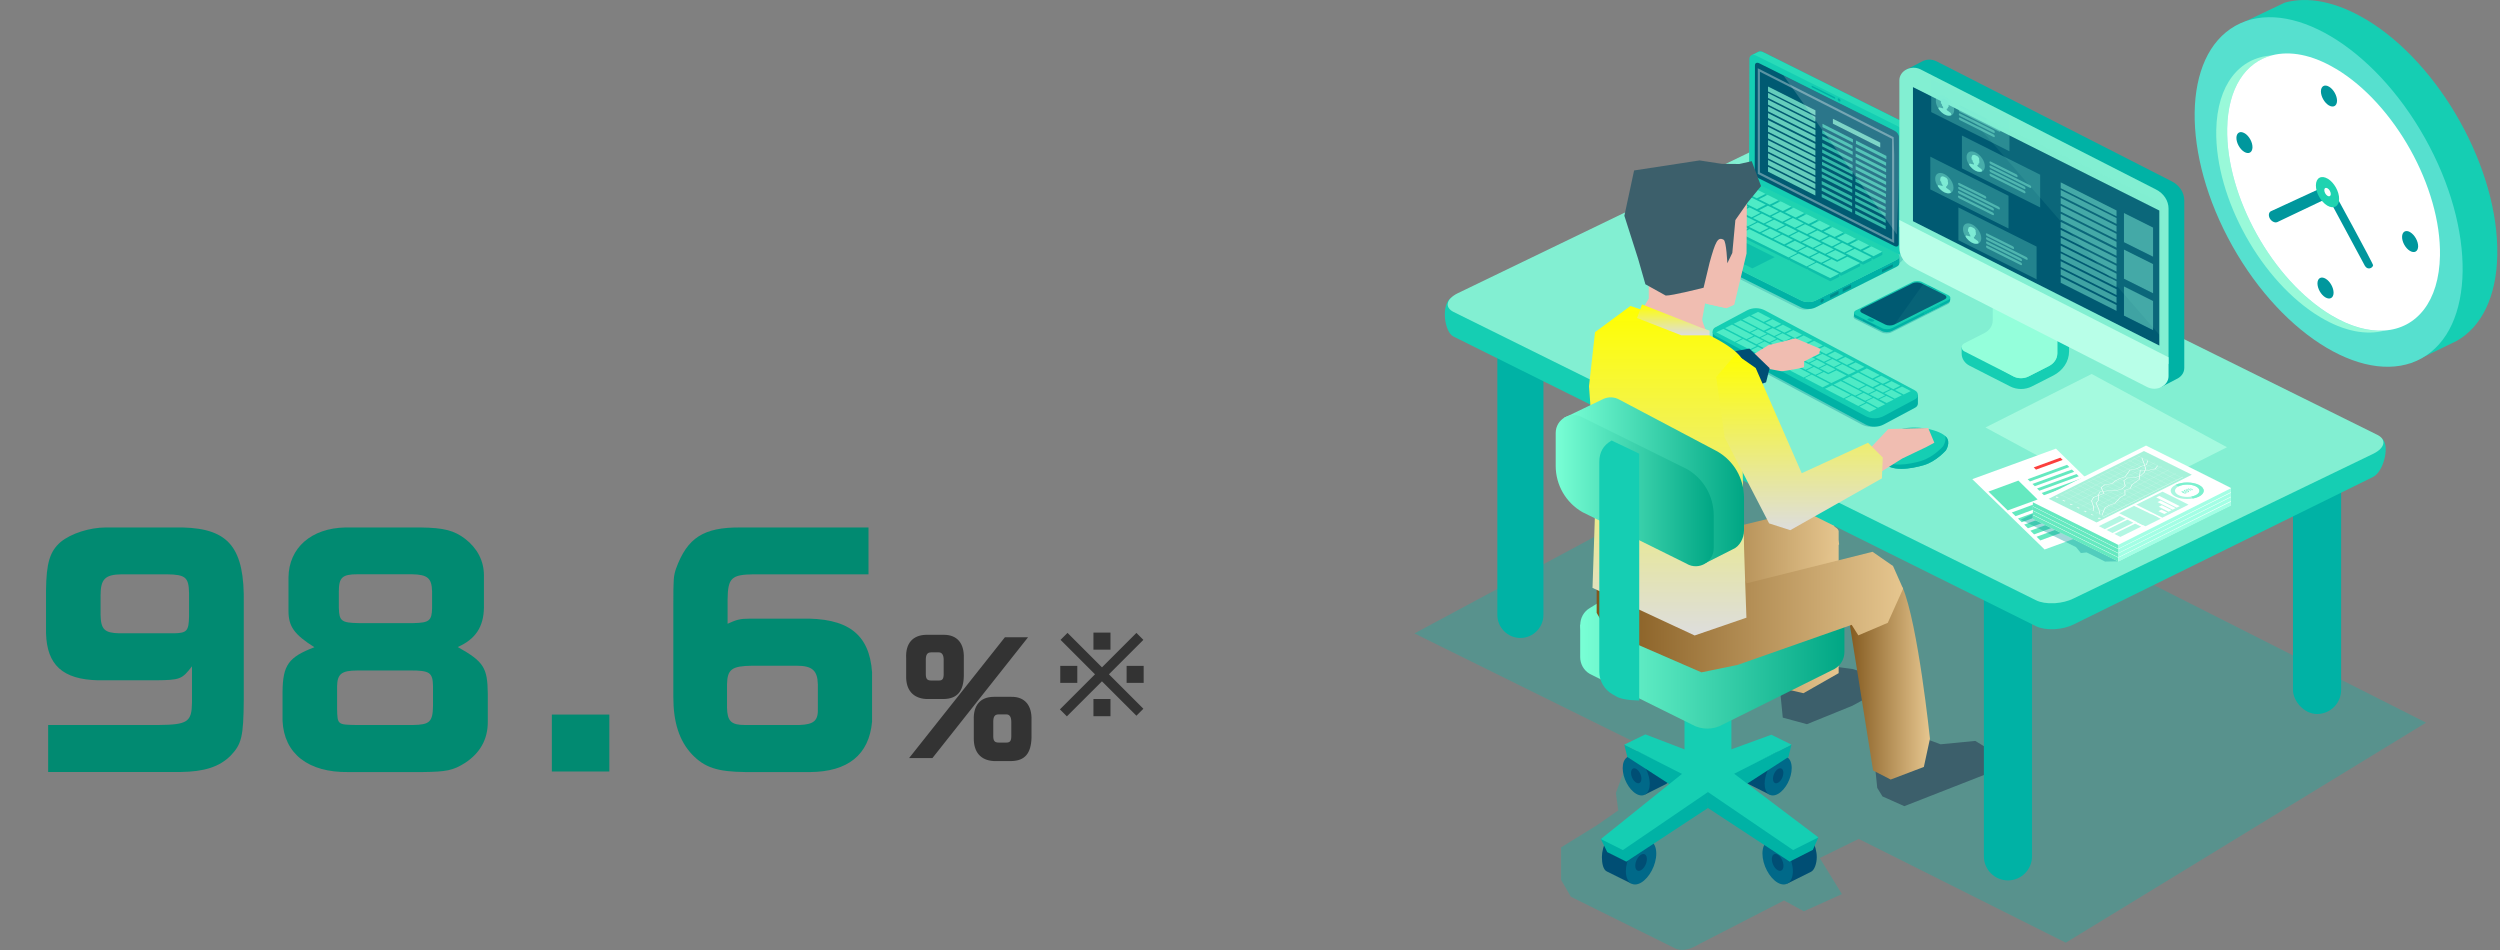 <?xml version="1.0" encoding="UTF-8"?><svg id="b" xmlns="http://www.w3.org/2000/svg" width="434" height="165" xmlns:xlink="http://www.w3.org/1999/xlink" viewBox="0 0 434 165"><rect x="0" y="0" width="434" height="165" fill="#808080" stroke="none"/><defs><style>.n{opacity:.21;}.n,.o,.p,.q,.r,.s,.t,.u,.v,.w,.x,.y,.z,.aa,.ab,.ac,.ad,.ae,.af,.ag,.ah,.ai,.aj,.ak,.al,.am,.an,.ao,.ap,.aq,.ar,.as,.at,.au,.av,.aw,.ax,.ay,.az,.ba,.bb,.bc,.bd,.be,.bf,.bg,.bh,.bi,.bj,.bk,.bl,.bm,.bn{stroke-width:0px;}.n,.ac{fill:#003e56;}.o{opacity:.35;}.o,.w,.av{fill:#fff;}.p{opacity:.37;}.p,.be{fill:#009298;}.q{opacity:.06;}.q,.aa,.am{fill:#82efd2;}.r{fill:url(#h);}.r,.s,.t,.u,.z{fill-rule:evenodd;}.s{fill:url(#g);}.t{fill:url(#f);}.u{fill:url(#c);}.v{opacity:.41;}.v,.ah{fill:#28dbb9;}.w{opacity:.17;}.x{opacity:.4;}.x,.y,.z,.ab,.au{fill:#7debd4;}.y,.bo{opacity:.5;}.bp{opacity:.27;}.bq{opacity:.64;}.br{opacity:.65;}.bs,.bn{opacity:.69;}.bt{opacity:.58;}.bu{opacity:.49;}.bv{opacity:.77;}.aa{opacity:.09;}.ab{opacity:.28;}.ac{opacity:.51;}.ad{fill:#01bdac;opacity:.31;}.ae{opacity:.57;}.ae,.az{fill:#00b2a5;}.af{fill:#fb3f3d;}.ag{fill:#4eebc6;}.ai{fill:#99f9d9;}.aj{fill:#94ffdb;}.ak{fill:#3c5f6b;}.al{fill:#56e0cf;}.an{fill:#1fd3b0;}.ao{fill:#15ceb3;}.ap{fill:#a3ffe5;}.aq{fill:#333;}.ar{fill:#b8ffe8;}.as{fill:#7cf1cf;}.at{fill:#009d9c;}.aw{fill:#f0bdb1;}.ax{fill:#018a71;}.ay{fill:#00c1a9;}.ba{fill:#004e74;}.bb{fill:#005a72;}.bc{fill:#006989;}.bd{fill:#65e9c0;}.bf{fill:#00979d;}.bg{fill:url(#e);}.bh{fill:url(#d);}.bi{fill:url(#j);}.bj{fill:url(#i);}.bk{fill:url(#m);}.bl{fill:url(#k);}.bm{fill:url(#l);}.bn{fill:#b5ffe5;}</style><linearGradient id="c" x1="282.05" y1="105.26" x2="319.18" y2="105.26" gradientUnits="userSpaceOnUse"><stop offset="0" stop-color="#80561b"/><stop offset="1" stop-color="#e6c68f"/></linearGradient><linearGradient id="d" x1="274.33" y1="112.43" x2="320.19" y2="112.43" gradientUnits="userSpaceOnUse"><stop offset="0" stop-color="#79ffd5"/><stop offset="1" stop-color="#00a684"/></linearGradient><linearGradient id="e" x1="274.33" y1="106.8" x2="320.19" y2="106.8" xlink:href="#d"/><linearGradient id="f" x1="282.05" y1="98.23" x2="319.29" y2="98.23" xlink:href="#c"/><linearGradient id="g" x1="320.46" y1="117.2" x2="335.04" y2="117.2" xlink:href="#c"/><linearGradient id="h" x1="277.18" y1="101.64" x2="330.38" y2="101.64" xlink:href="#c"/><linearGradient id="i" x1="289.52" y1="53.12" x2="289.52" y2="110.32" gradientUnits="userSpaceOnUse"><stop offset="0" stop-color="#ff0"/><stop offset="1" stop-color="#ddd"/></linearGradient><linearGradient id="j" x1="290.49" y1="52.85" x2="290.49" y2="58.21" xlink:href="#i"/><linearGradient id="k" x1="312.39" y1="61.49" x2="312.39" y2="92.04" xlink:href="#i"/><linearGradient id="l" x1="271.45" y1="83.35" x2="302.77" y2="83.35" xlink:href="#d"/><linearGradient id="m" x1="270.07" y1="85.16" x2="297.49" y2="85.16" xlink:href="#d"/></defs><path class="ax" d="M8.36,125.86h19.13c5.07-.05,5.79-.52,5.84-3.88v-6.31c-1.76,2.28-2.07,2.38-6.31,2.43h-9.98c-6.15-.15-8.89-2.64-9.05-8.17v-7.45c.05-4.76.67-6.77,2.53-8.38,1.81-1.5,5.07-2.53,7.86-2.53h13.34c8.07.21,10.76,3.57,10.6,13.24v16.6c-.05,6.46-.36,7.76-2.28,9.77-1.96,1.96-4.6,2.79-8.69,2.84H8.36v-8.17ZM17.46,106.73c.05,2.53.67,3.15,3.26,3.21h9.51c2.22-.05,2.53-.41,2.59-2.9v-4.08c-.05-2.74-.62-3.21-3.83-3.26h-7.91c-2.84.05-3.62.83-3.62,3.67v3.36Z"/><path class="ax" d="M84.01,105.49c-.05,3.31-1.45,5.48-4.55,6.83,4.5,2.53,5.17,3.57,5.22,8.07v4.96c0,3-1.34,5.38-3.93,7.08-2.12,1.34-3.26,1.55-7.45,1.6h-12.82c-6.98.1-11.17-3.21-11.43-8.89v-5.07c.05-4.6,1.03-6,5.53-7.71-3.52-2.22-4.5-3.62-4.5-6.31v-5.79c.05-5.17,3.98-8.58,9.88-8.69h13.03c4.09.05,5.84.52,7.76,1.97,2.12,1.65,3.26,3.83,3.26,6.36v5.58ZM61.98,116.4c-2.69,0-3.41.62-3.46,2.69v3.98c.05,2.74.1,2.74,3.36,2.79h9.83c2.84-.05,3.41-.52,3.46-3.26v-3.52c-.05-2.33-.57-2.69-3.98-2.69h-9.21ZM58.83,105.59c.05,2.22.47,2.53,3.41,2.58h9.51c2.74-.05,3.21-.41,3.26-2.58v-2.9c-.05-2.33-.78-2.95-3.52-3h-9.41c-2.69,0-3.26.57-3.26,3.05v2.84Z"/><path class="ax" d="M95.8,124.05h9.98v9.88h-9.98v-9.88Z"/><path class="ax" d="M150.77,99.7h-19.91c-3.88.05-4.5.62-4.55,4.34v4.24c1.6-.72,2.17-.88,3.88-.88h8.79c8.17-.21,11.95,2.64,12.41,9.31v8.58c-.52,5.74-4.19,8.69-10.76,8.74h-11.17c-4.96-.05-7.14-.78-9.36-3.1-2.17-2.33-3.21-5.53-3.21-9.93v-15.88c0-4.81.05-5.12.47-6.41,1.96-5.38,4.81-7.19,11.17-7.14h22.24v8.12ZM138.77,125.86c2.59-.1,3.31-.78,3.21-3v-4.03c-.05-2.43-.98-3.26-3.67-3.26h-7.76c-3.52.05-4.29.62-4.34,3.26v4.03c.05,2.33.72,3,3.1,3h9.46Z"/><path class="aq" d="M163.84,110.2c2.32,0,3.56,1.46,3.48,4.05v3.08c-.05,2.7-1.16,3.97-3.48,4.02h-3.05c-2.29-.13-3.54-1.57-3.48-4.02v-3.08c-.13-2.54,1.13-4,3.48-4.05h3.05ZM174.45,110.63h4.02l-16.6,20.97h-4.05l16.63-20.97ZM161.66,113.25c-.67,0-.94.38-.94,1.27v2.51c0,.81.24,1.11.94,1.11h1.32c.62,0,.84-.27.84-1.11v-2.51c0-.81-.3-1.27-.84-1.27h-1.32ZM175.59,120.97c2.29-.03,3.56,1.46,3.48,4.02v3.08c-.08,2.73-1.16,4-3.48,4.05h-3.08c-2.29-.13-3.51-1.57-3.46-4.05v-3.08c-.11-2.54,1.13-4,3.46-4.02h3.08ZM173.37,124.02c-.67,0-.94.35-.94,1.3v2.48c0,.81.24,1.11.94,1.11h1.35c.62,0,.84-.3.84-1.11v-2.48c0-.86-.3-1.3-.84-1.3h-1.35Z"/><path class="aq" d="M185.32,109.87l5.98,5.98,5.98-5.98,1.21,1.21-5.98,5.98,5.98,5.98-1.21,1.21-5.98-5.97-6.09,6.08-1.21-1.21,6.09-6.09-5.98-5.98,1.21-1.21ZM184.06,115.59h2.96v2.96h-2.96v-2.96ZM192.78,109.82v2.96h-2.96v-2.96h2.96ZM189.82,121.35h2.96v2.98h-2.96v-2.98ZM195.58,115.59h2.96v2.96h-2.96v-2.96Z"/><path class="ad" d="M315.86,72.24l-70.31,37.72,40.16,19.84-3.88,4.31-1.31,3.55.41,3.02-3.62,2.53-6.31,3.9v5.62l1.7,2.94,17.66,8.75c1.68.97,3.13.35,4.8-.62l14.55-7.48,3.43,1.88,6.62-2.98-3.85-6.27,6.76-3.32,35.95,18.02,62.54-38.2-105.3-53.21Z"/><path class="az" d="M263.94,110.75h0c2.2,0,4-1.8,4-4v-52.65c0-2.2-1.8-4-4-4h0c-2.2,0-4,1.8-4,4v52.65c0,2.2,1.8,4,4,4Z"/><path class="ak" d="M321.54,116.13l-4.85-.64-6.82.99-.81,3.77.43,4.33,4.19,1.14,7.79-3.16s5.01-2.52,5.36-3.68c.36-1.17-5.29-2.76-5.29-2.76Z"/><path class="u" d="M283.37,95.7l6.17-2.9,15.29-1.79c3.28-1.57,13.98-.79,14.36,1.18v24.67l-6.11,3.48-3.95-.91-4.04-18.77s-14.47,5.33-18.68,4.92c-7.51-.72-3.04-9.88-3.04-9.88Z"/><path class="ba" d="M311.11,143.56h0c.45-.21,1.02-.18,1.64.18,1.46.84,2.64,3.1,2.64,5.05,0,1.11-.39,2.25-.99,2.55l-4.12,2.05-3.45-7.32,4.27-2.51Z"/><path class="bc" d="M305.96,148.18c0,1.94,1.18,4.2,2.64,5.05,1.46.84,2.64-.05,2.64-2s-1.18-4.2-2.64-5.05c-1.46-.84-2.64.05-2.64,2Z"/><path class="ba" d="M307.59,149.13c0,.74.45,1.61,1.01,1.93.56.32,1.01-.02,1.01-.76s-.45-1.61-1.01-1.93c-.56-.32-1.01.02-1.01.76Z"/><path class="ba" d="M282.37,143.56h0c-.45-.21-1.02-.18-1.64.18-1.46.84-2.64,3.1-2.64,5.05,0,1.11.23,2.18.83,2.48l4.27,2.12,3.45-7.32-4.27-2.51Z"/><path class="bc" d="M287.53,148.18c0,1.94-1.18,4.2-2.64,5.05-1.46.84-2.64-.05-2.64-2s1.18-4.2,2.64-5.05c1.46-.84,2.64.05,2.64,2Z"/><path class="ba" d="M285.9,149.13c0,.74-.45,1.61-1.01,1.93-.56.32-1.01-.02-1.01-.76s.45-1.61,1.01-1.93c.56-.32,1.01.02,1.01.76Z"/><path class="ba" d="M306.46,129.22h0c-.4-.18-.9-.16-1.46.16-1.3.75-2.35,2.75-2.35,4.48,0,.98.31,1.96.84,2.23l3.69,1.85,3.07-6.5-3.79-2.23Z"/><path class="bc" d="M311.04,133.33c0,1.73-1.05,3.73-2.35,4.48-1.3.75-2.35-.05-2.35-1.77s1.05-3.73,2.35-4.48c1.29-.75,2.35.05,2.35,1.77Z"/><path class="ba" d="M309.59,134.16c0,.66-.4,1.43-.9,1.71-.5.29-.9-.02-.9-.68s.4-1.43.9-1.71c.49-.29.9.02.9.68Z"/><path class="ba" d="M286.28,129.22h0c.4-.18.9-.16,1.46.16,1.3.75,2.35,2.75,2.35,4.48,0,.98-.31,1.98-.85,2.24l-3.68,1.84-3.07-6.5,3.79-2.23Z"/><path class="bc" d="M281.7,133.33c0,1.73,1.05,3.73,2.35,4.48,1.3.75,2.35-.05,2.35-1.77s-1.05-3.73-2.35-4.48c-1.3-.75-2.35.05-2.35,1.77Z"/><path class="ba" d="M283.15,134.16c0,.66.4,1.43.9,1.71.49.29.9-.02.9-.68s-.4-1.43-.9-1.71c-.49-.29-.9.02-.9.68Z"/><polygon class="az" points="311 129.27 310.48 131.41 301.82 137 300.57 134.35 311 129.27"/><polygon class="ao" points="296.47 133.6 298.77 130.74 307.5 127.55 311 129.27 300.54 134.58 296.47 133.6"/><polygon class="az" points="281.98 129.27 282.5 131.41 291.16 137 292.41 134.35 281.98 129.27"/><polygon class="ao" points="296.5 133.6 294.11 130.74 285.64 127.49 281.98 129.27 292.44 134.58 296.5 133.6"/><polygon class="az" points="315.67 145.37 314.71 147.54 310.68 149.58 296.5 140.27 296.5 135.82 315.67 145.37"/><polygon class="ao" points="300.09 133.6 315.67 145.37 311.28 147.57 296.5 137.5 296.5 133.6 300.09 133.6"/><polygon class="az" points="277.91 145.66 279.02 147.93 282.33 149.58 296.5 140.27 296.5 135.82 277.91 145.66"/><polygon class="ao" points="292.92 133.6 277.91 145.66 281.73 147.57 296.5 137.5 296.5 133.6 292.92 133.6"/><path class="ao" d="M296.5,137.29h0c2.25,0,4.07-1.71,4.07-3.83v-17.94h-8.14v17.94c0,2.12,1.82,3.83,4.07,3.83Z"/><path class="bh" d="M281.64,107.21l14.05-8.11c1.68-.97,3.75-.97,5.43,0l12.62,7.29,6.45,1.17v5.62c0,1.14-.57,2.29-1.7,2.94l-19.38,9.64c-1.68.97-3.75.97-5.43,0l-17.66-8.75c-1.13-.65-1.7-1.8-1.7-2.94v-5.62l7.31-1.23Z"/><path class="bg" d="M318.49,104.63l-17.37-11.16c-1.68-.97-3.75-.97-5.43,0l-19.66,12.06c-2.26,1.31-2.26,4.58,0,5.88l17.66,8.72c1.68.97,3.75.97,5.43,0l19.38-9.62c2.26-1.31,2.26-4.58,0-5.88Z"/><path class="t" d="M283.65,97.39l7.47-3.47,16.59-4.04,9.61-2.63,1.96,7.21-9.34,8.84s-17.53,6.37-22.62,5.88c-9.1-.86-3.68-11.8-3.68-11.8Z"/><polygon class="ak" points="345.77 130.38 342.91 128.62 336.88 129.21 333.88 128.09 326.69 128.99 325.53 133.28 325.89 136.78 326.8 138.26 330.59 139.95 345.74 134.02 345.77 130.38"/><path class="s" d="M324.4,99.06l5.88,2.9c2.69,6.32,4.76,26.28,4.76,26.28l-1.06,4.9-5.76,2.19-3.05-1.57-4.71-29.5,3.94-5.2Z"/><polygon class="r" points="279.04 109.62 277.18 106.39 277.18 101.64 284.61 86.57 298.68 93.83 303.24 101.25 325.07 95.79 328.63 98.26 330.38 102.2 327.72 108.12 322.61 110.3 321.45 108.47 301.64 115.43 295.37 116.72 279.04 109.62"/><path class="az" d="M348.58,152.84h0c2.3,0,4.18-1.88,4.18-4.18v-60.91c0-2.3-1.88-4.18-4.18-4.18h0c-2.3,0-4.18,1.88-4.18,4.18v60.91c0,2.3,1.88,4.18,4.18,4.18Z"/><rect class="az" x="398.05" y="77.72" width="8.36" height="46.23" rx="4.18" ry="4.18" transform="translate(804.47 201.67) rotate(-180)"/><path class="ao" d="M311.47,29.22c-.76-.38-3.16-.5-3.25-.49-1.13.07-2.3.35-3.25.82l-52.9,22.05c-1.98.99-1.38,6,.23,6.81l101.17,50.31c.79.39,1.88.55,3.03.51.06,0,.12,0,.17,0,.05,0,.1-.01.14-.01,1.1-.08,2.23-.35,3.16-.81l51.99-25.61c1.98-.99,3.02-5.93,1.41-6.74l-101.9-46.82Z"/><path class="am" d="M311.63,25.44c-.76-.38-5.55-.14-6.51.33l-52.09,25.15c-1.98.99-2.29,2.44-.68,3.24l101.11,50.05c.79.39,1.88.56,3.03.51.06,0,.12,0,.17,0,.05,0,.1-.01.14-.01,1.1-.08,2.23-.35,3.16-.81l52.09-25.15c1.98-.99,2.29-2.44.68-3.25l-101.11-50.05Z"/><polygon class="bn" points="344.68 74.21 368.18 86.92 386.6 77.64 363.11 64.92 344.68 74.21"/><path class="ao" d="M337.8,78.19s-1.67,1.92-3.81,2.55c-2.14.63-5.85,1.31-7.15-.66-1.3-1.98-.32-3.79,2.12-5.16,2.44-1.37,7.43-.55,8.84.87.96.96,0,2.41,0,2.41Z"/><path class="az" d="M333.52,80.01c2.14-.63,3.81-2.55,3.81-2.55,0,0,.59-.9.36-1.75.03.03.07.06.1.08.96.96,0,2.41,0,2.41,0,0-1.67,1.92-3.81,2.55-2.14.63-5.85,1.31-7.15-.66-.12-.19-.21-.37-.29-.55,1.42,1.72,4.92,1.08,6.98.48Z"/><path class="p" d="M302.55,55.36c.99-.53,2.21-.53,3.19,0l22.25,11.88,4.27,1.32v1.49h0c-.01.28-.16.55-.46.71l-5.46,2.92c-.99.53-2.2.53-3.19,0l-26.05-13.91c-.31-.17-.46-.46-.46-.74l5.93-3.66Z"/><path class="az" d="M298.46,57.91l4.78-2.55c.99-.53,2.21-.53,3.19,0l22.25,11.88,4.27,1.32v1.49h0c-.01.28-.16.55-.46.71l-5.46,2.92c-.99.53-2.2.53-3.19,0l-26.05-13.91c-.31-.17-.46-.46-.46-.74v-1.46l1.15.35Z"/><path class="ao" d="M332.48,67.8l-26.05-13.9c-.99-.53-2.2-.53-3.19,0l-5.46,2.92c-.62.33-.62,1.16,0,1.49l26.05,13.91c.99.53,2.2.53,3.19,0l5.46-2.92c.62-.33.62-1.16,0-1.49Z"/><polygon class="ag" points="316.14 61.32 314.91 61.92 313.4 61.13 314.63 60.53 316.14 61.32"/><polygon class="ag" points="317.63 66.64 316.4 67.24 313.28 65.62 314.5 65.02 317.63 66.64"/><polygon class="ag" points="321.86 62.76 320.63 63.36 319.11 62.57 320.34 61.97 321.86 62.76"/><polygon class="ag" points="318.64 64.12 317.41 64.72 315.89 63.94 317.12 63.34 318.64 64.12"/><polygon class="ag" points="316.93 63.24 315.7 63.84 314.18 63.05 315.41 62.45 316.93 63.24"/><polygon class="ag" points="319.6 63.1 318.37 63.7 316.85 62.92 318.08 62.32 319.6 63.1"/><polygon class="ag" points="323.66 63.69 322.43 64.29 320.91 63.51 322.14 62.91 323.66 63.69"/><polygon class="ag" points="315.22 62.35 313.99 62.96 312.47 62.17 313.7 61.57 315.22 62.35"/><polygon class="ag" points="314.68 63.59 313.45 64.19 311.94 63.4 313.16 62.8 314.68 63.59"/><polygon class="ag" points="316.39 64.47 315.16 65.07 313.64 64.29 314.87 63.69 316.39 64.47"/><polygon class="ag" points="312.99 62.72 311.76 63.32 310.25 62.53 311.48 61.93 312.99 62.72"/><polygon class="ag" points="322.16 64.43 320.93 65.03 318.58 63.81 319.81 63.21 322.16 64.43"/><polygon class="ag" points="320.57 65.2 319.15 65.9 318.33 66.3 317.92 66.5 315.36 65.18 316.59 64.57 317.37 64.98 318.8 64.29 320.57 65.2"/><polygon class="ag" points="314.35 64.94 313.12 65.54 310.75 64.32 311.98 63.71 314.35 64.94"/><polygon class="ag" points="307.41 55.29 306.18 55.89 303.97 54.74 305.2 54.14 307.41 55.29"/><polygon class="ag" points="309.24 57.74 308 58.34 306.49 57.56 307.72 56.96 309.24 57.74"/><polygon class="ag" points="316.44 59.96 315.21 60.56 313.69 59.77 314.92 59.17 316.44 59.96"/><polygon class="ag" points="314.42 60.42 313.19 61.02 311.67 60.24 312.9 59.64 314.42 60.42"/><polygon class="ag" points="311.83 63.63 310.6 64.24 303.93 60.79 305.16 60.19 311.83 63.63"/><polygon class="ag" points="309.21 56.22 307.98 56.82 306.46 56.03 307.69 55.43 309.21 56.22"/><polygon class="ag" points="304.42 58.28 303.19 58.88 299.46 56.95 300.68 56.35 304.42 58.28"/><polygon class="ag" points="314.63 59.02 313.4 59.62 311.88 58.84 313.11 58.24 314.63 59.02"/><polygon class="ag" points="308.39 58.82 307.16 59.42 305.64 58.64 306.88 58.04 308.39 58.82"/><polygon class="ag" points="302.39 58.75 301.16 59.35 297.94 57.69 299.17 57.09 302.39 58.75"/><polygon class="ag" points="312.72 59.52 311.49 60.12 309.97 59.33 311.2 58.73 312.72 59.52"/><polygon class="ag" points="306.15 59.17 304.92 59.77 303.4 58.99 304.63 58.39 306.15 59.17"/><polygon class="ag" points="310.1 59.7 308.87 60.3 307.35 59.52 308.58 58.92 310.1 59.7"/><polygon class="ag" points="307.84 60.05 306.6 60.65 305.09 59.86 306.32 59.26 307.84 60.05"/><polygon class="ag" points="318.24 60.89 317.01 61.49 315.5 60.71 316.73 60.11 318.24 60.89"/><polygon class="ag" points="304.95 60.07 303.72 60.67 301.35 59.45 302.58 58.85 304.95 60.07"/><polygon class="ag" points="311.81 60.59 310.58 61.19 309.06 60.4 310.29 59.8 311.81 60.59"/><polygon class="ag" points="309.54 60.93 308.31 61.53 306.79 60.75 308.02 60.15 309.54 60.93"/><polygon class="ag" points="320.05 61.83 318.82 62.43 317.3 61.64 318.53 61.04 320.05 61.83"/><polygon class="ag" points="313.51 61.47 312.28 62.07 310.77 61.29 312 60.69 313.51 61.47"/><polygon class="ag" points="317.87 62.21 316.64 62.81 315.12 62.03 316.35 61.43 317.87 62.21"/><polygon class="ag" points="311.23 61.8 310 62.4 308.48 61.62 309.71 61.02 311.23 61.8"/><polygon class="ag" points="311.02 57.15 309.79 57.75 308.27 56.97 309.5 56.37 311.02 57.15"/><polygon class="ag" points="307.43 56.81 306.2 57.41 302.47 55.48 303.7 54.88 307.43 56.81"/><polygon class="ag" points="304.97 57.05 303.74 57.65 300.96 56.21 302.19 55.61 304.97 57.05"/><polygon class="ag" points="312.82 58.09 311.59 58.69 310.08 57.9 311.31 57.3 312.82 58.09"/><polygon class="ag" points="306.69 57.94 305.45 58.54 303.94 57.75 305.17 57.15 306.69 57.94"/><polygon class="ag" points="310.96 58.64 309.73 59.24 308.21 58.45 309.44 57.85 310.96 58.64"/><polygon class="ag" points="326.29 65.1 325.06 65.7 322.85 64.55 324.08 63.95 326.29 65.1"/><polygon class="ag" points="328.12 67.55 326.89 68.15 325.37 67.36 326.6 66.76 328.12 67.55"/><polygon class="ag" points="325.8 70.92 324.56 71.52 322.81 70.59 324.04 69.99 325.8 70.92"/><polygon class="ag" points="328.09 66.02 326.86 66.62 325.35 65.84 326.57 65.23 328.09 66.02"/><polygon class="ag" points="323.3 68.08 322.07 68.68 318.34 66.75 319.57 66.15 323.3 68.08"/><polygon class="ag" points="327.27 68.62 326.04 69.22 324.53 68.44 325.76 67.84 327.27 68.62"/><polygon class="ag" points="321.27 68.55 320.04 69.15 316.82 67.49 318.05 66.89 321.27 68.55"/><polygon class="ag" points="325.03 68.98 323.8 69.58 322.28 68.79 323.51 68.19 325.03 68.98"/><polygon class="ag" points="328.75 69.36 327.52 69.96 326.23 69.32 327.46 68.72 328.75 69.36"/><polygon class="ag" points="327.26 70.18 326.03 70.78 323.97 69.67 325.2 69.07 327.26 70.18"/><polygon class="ag" points="323.83 69.88 322.6 70.48 320.23 69.25 321.46 68.65 323.83 69.88"/><polygon class="ag" points="329.9 66.96 328.67 67.56 327.15 66.77 328.38 66.17 329.9 66.96"/><polygon class="ag" points="326.31 66.61 325.08 67.21 321.35 65.28 322.58 64.68 326.31 66.61"/><polygon class="ag" points="323.85 66.85 322.62 67.46 319.84 66.02 321.07 65.42 323.85 66.85"/><polygon class="ag" points="331.71 67.89 330.48 68.49 328.96 67.7 330.19 67.1 331.71 67.89"/><polygon class="ag" points="325.57 67.74 324.34 68.34 322.82 67.56 324.05 66.96 325.57 67.74"/><polygon class="ag" points="330.16 68.61 328.93 69.21 327.1 68.26 328.33 67.65 330.16 68.61"/><g class="bp"><path class="be" d="M329.7,44.12l-24.52-12.23c-.67-.33-2.77.73-3.43,1.07l-14.1,7.08c-.66.33-.66.88,0,1.21l24.52,12.23c.67.33,1.75.33,2.41,0l14.1-7.08c2.61-1.63,1.67-1.94,1.01-2.28Z"/><path class="be" d="M329.7,44.12l-24.52-12.23c-.67-.33-2.77.73-3.43,1.07l-14.1,7.08c-.66.33-.66.88,0,1.21l24.52,12.23c.67.33,1.75.33,2.41,0l14.1-7.08c2.61-1.63,1.67-1.94,1.01-2.28Z"/></g><path class="az" d="M329.24,45.1l-14.1,7.08c-.66.33-1.75.33-2.41,0l-24.52-12.23c-.33-.17-.5-.39-.5-.61,0,.4,0,.81,0,1.21,0,.22.17.44.5.61l24.52,12.23c.67.33,1.75.33,2.41,0l14.1-7.08c.33-.16.49-.38.49-.6,0-.4,0-.81,0-1.21,0,.22-.17.43-.49.6Z"/><path class="an" d="M329.23,43.9l-24.52-12.23c-.67-.33-1.75-.33-2.41,0l-14.1,7.08c-.66.33-.66.88,0,1.21l24.52,12.23c.67.33,1.79.33,2.45,0l14.07-7.08c.66-.33.66-.88,0-1.21Z"/><polygon class="ae" points="299 39.26 298.99 39.45 302.33 41.11 310.57 45.21 310.73 45.13 310.74 45.29 313.72 46.77 313.88 46.69 313.87 46.85 317.74 48.84 319.28 48.06 319.28 47.64 319.61 47.89 322.92 46.22 322.92 45.69 323.45 45.95 324.91 45.21 324.92 44.8 325.23 45.05 326.77 44.24 326.77 43.71 324.88 42.77 324.52 42.95 324.52 42.59 322.63 41.65 322.27 41.83 322.27 41.47 320.38 40.53 320.02 40.73 320.02 40.35 318.13 39.41 317.77 39.63 317.77 39.23 315.87 38.29 315.48 38.54 315.51 38.11 313.62 37.17 313.25 37.44 313.26 36.99 311.37 36.05 311.01 36.29 311.01 35.88 309.12 34.93 308.75 35.12 308.76 34.76 306.86 33.82 306.54 34.18 306.51 33.65 303.76 32.27 302.23 33.05 302.23 33.39 301.88 33.22 300.35 34 300.35 34.34 300.01 34.17 298.47 34.94 298.47 35.29 298.13 35.12 296.6 35.89 296.6 36.25 296.24 36.07 294.71 36.85 294.73 37.34 298.8 39.36 299 39.26"/><polygon class="ag" points="317.4 40.93 315.87 41.71 313.97 40.77 315.51 39.99 317.4 40.93"/><polygon class="ag" points="319.26 47.51 317.72 48.28 313.82 46.35 315.36 45.57 319.26 47.51"/><polygon class="ag" points="324.52 42.59 322.99 43.36 321.1 42.42 322.63 41.65 324.52 42.59"/><polygon class="ag" points="320.51 44.36 318.97 45.13 317.08 44.19 318.61 43.42 320.51 44.36"/><polygon class="ag" points="318.38 43.3 316.84 44.07 314.95 43.13 316.49 42.36 318.38 43.3"/><polygon class="ag" points="321.7 43.07 320.17 43.85 318.28 42.91 319.81 42.13 321.7 43.07"/><polygon class="ag" points="326.77 43.7 325.24 44.48 323.35 43.54 324.88 42.76 326.77 43.7"/><polygon class="ag" points="316.25 42.24 314.72 43.02 312.82 42.08 314.36 41.3 316.25 42.24"/><polygon class="ag" points="315.58 43.79 314.04 44.56 312.15 43.62 313.69 42.85 315.58 43.79"/><polygon class="ag" points="317.71 44.85 316.17 45.62 314.28 44.68 315.81 43.91 317.71 44.85"/><polygon class="ag" points="313.47 42.74 311.94 43.52 310.05 42.58 311.58 41.8 313.47 42.74"/><polygon class="ag" points="324.9 44.66 323.36 45.43 320.43 43.98 321.97 43.2 324.9 44.66"/><polygon class="ag" points="322.92 45.66 321.14 46.55 320.12 47.07 319.61 47.33 316.42 45.74 317.95 44.97 318.93 45.46 320.71 44.56 322.92 45.66"/><polygon class="ag" points="315.17 45.48 313.64 46.25 310.68 44.78 312.21 44.01 315.17 45.48"/><polygon class="ag" points="306.51 33.65 304.98 34.43 302.23 33.05 303.76 32.27 306.51 33.65"/><polygon class="ag" points="308.79 36.65 307.25 37.43 305.36 36.49 306.9 35.71 308.79 36.65"/><polygon class="ag" points="317.77 39.23 316.23 40.01 314.34 39.07 315.87 38.29 317.77 39.23"/><polygon class="ag" points="315.25 39.86 313.71 40.64 311.82 39.7 313.35 38.92 315.25 39.86"/><polygon class="ag" points="312.02 43.91 310.49 44.69 302.18 40.56 303.71 39.78 312.02 43.91"/><polygon class="ag" points="308.76 34.76 307.22 35.53 305.33 34.59 306.86 33.82 308.76 34.76"/><polygon class="ag" points="302.79 37.43 301.25 38.21 296.6 35.89 298.13 35.12 302.79 37.43"/><polygon class="ag" points="315.51 38.11 313.98 38.89 312.09 37.95 313.62 37.17 315.51 38.11"/><polygon class="ag" points="307.74 38.01 306.2 38.79 304.31 37.85 305.85 37.07 307.74 38.01"/><polygon class="ag" points="300.25 38.06 298.72 38.84 294.71 36.85 296.24 36.07 300.25 38.06"/><polygon class="ag" points="313.13 38.78 311.6 39.55 309.71 38.61 311.24 37.84 313.13 38.78"/><polygon class="ag" points="304.94 38.5 303.41 39.28 301.51 38.34 303.05 37.56 304.94 38.5"/><polygon class="ag" points="309.86 39.07 308.33 39.84 306.44 38.9 307.97 38.13 309.86 39.07"/><polygon class="ag" points="307.04 39.55 305.51 40.32 303.62 39.38 305.15 38.61 307.04 39.55"/><polygon class="ag" points="320.02 40.35 318.49 41.13 316.59 40.19 318.13 39.41 320.02 40.35"/><polygon class="ag" points="303.44 39.65 301.91 40.43 298.95 38.96 300.49 38.18 303.44 39.65"/><polygon class="ag" points="311.99 40.13 310.46 40.9 308.57 39.96 310.1 39.19 311.99 40.13"/><polygon class="ag" points="309.17 40.61 307.64 41.38 305.75 40.44 307.28 39.67 309.17 40.61"/><polygon class="ag" points="322.27 41.47 320.73 42.24 318.85 41.31 320.38 40.53 322.27 41.47"/><polygon class="ag" points="314.12 41.18 312.59 41.96 310.7 41.02 312.23 40.24 314.12 41.18"/><polygon class="ag" points="319.55 42 318.02 42.78 316.13 41.84 317.66 41.06 319.55 42"/><polygon class="ag" points="311.27 41.65 309.74 42.43 307.85 41.49 309.38 40.71 311.27 41.65"/><polygon class="ag" points="311.01 35.88 309.48 36.65 307.59 35.71 309.12 34.93 311.01 35.88"/><polygon class="ag" points="306.54 35.53 305.01 36.31 300.35 34 301.88 33.22 306.54 35.53"/><polygon class="ag" points="303.47 35.89 301.94 36.67 298.47 34.94 300.01 34.17 303.47 35.89"/><polygon class="ag" points="313.26 36.99 311.73 37.77 309.84 36.83 311.37 36.05 313.26 36.99"/><polygon class="ag" points="305.61 36.95 304.08 37.73 302.18 36.79 303.72 36.01 305.61 36.95"/><polygon class="ag" points="310.94 37.72 309.41 38.5 307.52 37.56 309.05 36.78 310.94 37.72"/><polygon class="ae" points="308.09 44.64 304.2 46.59 298.2 43.6 302.09 41.65 308.09 44.64"/><g class="bq"><ellipse class="ac" cx="316.33" cy="52.22" rx=".38" ry=".23" transform="translate(80.53 269.45) rotate(-52.03)"/><polygon class="ac" points="319.89 50.69 321.35 49.96 321.35 49.4 319.89 50.13 319.89 50.69"/><polygon class="ac" points="326.72 47.27 328.59 46.34 328.59 45.87 326.72 46.8 326.72 47.27"/><polygon class="ac" points="317.71 51.78 319.17 51.04 319.17 50.48 317.71 51.21 317.71 51.78"/></g><path class="az" d="M330.63,21.29l-24.52-12.23c-.33-.17-.64-.18-.86-.07-.4.2-.81.41-1.21.61.22-.11,26.4,34.42,26.18,34.52.2-.1.4-.2.6-.3.2-.1.4-.2.6-.3.22-.11.35-.34.35-.67l.05-19.74c0-.66-.54-1.47-1.21-1.81Z"/><path class="v" d="M326.17,22.01l2.75-1.37,2.38,1.19c.33.38.54.86.54,1.27v.07s-1.67.84-1.67.84l-3.99-2Z"/><path class="ah" d="M304.04,9.6c.4-.2.81-.4,1.21-.61.22-.11.53-.1.86.07l24.52,12.23c.29.14.55.38.76.66-.85.47-1.74.98-1.74.98l-25-12.63c-.37-.46-.59-.71-.61-.7Z"/><path class="ao" d="M329.42,21.9l-24.52-12.23c-.67-.33-1.21-.06-1.21.6l-.05,19.74c0,.66.54,1.48,1.21,1.81l24.52,12.23c.67.33,1.21.06,1.22-.6l.05-19.74c0-.66-.54-1.47-1.21-1.81Z"/><path class="bb" d="M328.93,22.73l-23.54-11.75c-.4-.2-.73-.04-.73.36l-.04,18.55c0,.4.32.88.72,1.08l23.54,11.75c.4.2.73.04.73-.36l.04-18.55c0-.4-.33-.89-.73-1.08Z"/><path class="az" d="M318.46,17.12l-3.84-1.92c-.08-.04-.14-.14-.14-.22h0c0-.08.06-.11.14-.07l3.84,1.92c.08.04.14.14.14.22h0c0,.08-.06.11-.14.07Z"/><path class="az" d="M319.52,17.48c0,.14-.11.2-.25.13-.14-.07-.25-.24-.25-.38s.11-.2.25-.13c.14.07.25.24.25.38Z"/><g class="br"><polygon class="ag" points="316.25 29.75 321.53 32.44 321.53 31.86 316.25 29.17 316.25 29.75"/><polygon class="ag" points="316.3 28.65 321.59 31.34 321.59 30.76 316.3 28.08 316.3 28.65"/><polygon class="ag" points="316.26 30.8 321.55 33.48 321.55 32.9 316.26 30.22 316.26 30.8"/><polygon class="ag" points="316.25 32 321.53 34.68 321.53 34.1 316.25 31.42 316.25 32"/><polygon class="ag" points="316.25 33.11 321.53 35.8 321.53 35.22 316.25 32.53 316.25 33.11"/><polygon class="ag" points="316.25 34.23 321.53 36.91 321.53 36.33 316.25 33.65 316.25 34.23"/><polygon class="ag" points="322.06 32.7 327.35 35.38 327.35 34.8 322.06 32.12 322.06 32.7"/><polygon class="ag" points="322.11 31.56 327.4 34.24 327.4 33.66 322.11 30.98 322.11 31.56"/><polygon class="ag" points="322.06 33.82 327.35 36.5 327.35 35.92 322.06 33.24 322.06 33.82"/><polygon class="ag" points="322.06 34.9 327.35 37.58 327.35 37 322.06 34.32 322.06 34.9"/><polygon class="ag" points="322.06 36.01 327.35 38.7 327.35 38.12 322.06 35.43 322.06 36.01"/><polygon class="ag" points="322.06 37.13 327.35 39.81 327.35 39.23 322.06 36.55 322.06 37.13"/><polygon class="ag" points="316.33 23.17 321.61 25.85 321.61 25.27 316.33 22.59 316.33 23.17"/><polygon class="ag" points="316.38 22.07 321.67 24.75 321.67 24.17 316.38 21.49 316.38 22.07"/><polygon class="ag" points="316.34 24.21 321.63 26.89 321.63 26.31 316.34 23.63 316.34 24.21"/><polygon class="ag" points="316.33 25.41 321.61 28.09 321.61 27.51 316.33 24.83 316.33 25.41"/><polygon class="ag" points="316.33 26.52 321.61 29.21 321.61 28.63 316.33 25.94 316.33 26.52"/><polygon class="ag" points="316.33 27.64 321.61 30.32 321.61 29.74 316.33 27.06 316.33 27.64"/><polygon class="ag" points="322.14 26.11 327.43 28.79 327.43 28.21 322.14 25.53 322.14 26.11"/><polygon class="ag" points="322.19 24.97 327.48 27.65 327.48 27.07 322.19 24.39 322.19 24.97"/><polygon class="ag" points="322.14 27.23 327.43 29.91 327.43 29.33 322.14 26.65 322.14 27.23"/><polygon class="ag" points="322.14 28.31 327.43 31 327.43 30.42 322.14 27.73 322.14 28.31"/><polygon class="ag" points="322.14 29.43 327.43 32.11 327.43 31.53 322.14 28.85 322.14 29.43"/><polygon class="ag" points="322.14 30.54 327.43 33.22 327.43 32.64 322.14 29.96 322.14 30.54"/></g><path class="o" d="M305.15,11.85v18.33l.09.05,23.59,11.97v-15.26l-.09-3.12-23.59-11.97ZM305.52,12.46l22.94,11.64v17.48l-22.94-11.64V12.46Z"/><g class="bv"><polygon class="am" points="306.93 28.95 315.15 33.09 315.15 33.94 306.93 29.8 306.93 28.95"/><polygon class="am" points="306.93 27.78 315.15 31.92 315.15 32.78 306.93 28.64 306.93 27.78"/><polygon class="am" points="306.93 26.62 315.15 30.76 315.15 31.62 306.93 27.48 306.93 26.62"/><polygon class="am" points="306.93 25.46 315.15 29.6 315.15 30.45 306.93 26.31 306.93 25.46"/><polygon class="am" points="306.93 24.33 315.15 28.47 315.15 29.33 306.93 25.19 306.93 24.33"/><polygon class="am" points="306.93 23.17 315.15 27.3 315.15 28.16 306.93 24.02 306.93 23.17"/><polygon class="am" points="306.93 22.01 315.15 26.15 315.15 27 306.93 22.86 306.93 22.01"/><polygon class="am" points="306.93 20.84 315.15 24.98 315.15 25.83 306.93 21.7 306.93 20.84"/><polygon class="am" points="306.93 19.64 315.16 23.78 315.16 24.63 306.93 20.49 306.93 19.64"/><polygon class="am" points="306.93 18.47 315.16 22.61 315.16 23.46 306.93 19.32 306.93 18.47"/><polygon class="am" points="306.93 17.31 315.15 21.45 315.15 22.31 306.93 18.17 306.93 17.31"/><polygon class="am" points="306.93 16.14 315.15 20.28 315.15 21.14 306.93 17 306.93 16.14"/><polygon class="am" points="306.93 15.02 315.16 19.16 315.16 20.02 306.93 15.88 306.93 15.02"/><polygon class="am" points="318.19 20.62 326.41 24.76 326.41 25.61 318.19 21.47 318.19 20.62"/></g><path class="n" d="M298.2,44.94s.4.51.4.51l3.58,1.79.61-.03-4.58-2.28Z"/><path class="w" d="M329.3,40.71l.33-9.55.02-7.35c0-.4-.33-.89-.73-1.08l-19.31-9.63,19.69,27.61Z"/><path class="az" d="M330.71,12.21l2.86-1.49h0c.74-.43,1.72-.52,2.6-.08l40.85,20.84c1.34.68,2.17,1.95,2.17,3.32v29.07c0,.8-.47,1.45-1.13,1.82h0s-2.96,1.54-2.96,1.54l-2.28-2.82-38.2-19.49c-1.34-.69-2.17-1.95-2.17-3.32V14.38l-1.75-2.17Z"/><path class="ao" d="M357.15,52.26v9.08c0,.9-.55,1.74-1.43,2.19l-3.55,1.81c-.82.42-1.83.42-2.65,0l-8.98-5.05v1.09c0,.87.53,1.68,1.38,2.11l7.04,3.59c1.17.6,2.61.6,3.78,0l3.7-1.88c1.7-.87,2.75-2.47,2.75-4.2v-10.03l-2.03,1.29Z"/><path class="aj" d="M341,59.6l3.51-1.79c.89-.45,1.43-1.29,1.43-2.19v-9.08l11.21,5.72v9.08c0,.9-.55,1.74-1.43,2.19l-3.55,1.81c-.82.42-1.83.42-2.64,0l-8.53-4.35c-.6-.31-.6-1.08,0-1.39Z"/><path class="am" d="M376.46,36.22v26.97l-46.73-23.84V13.95c0-1.68,2.06-2.74,3.71-1.89l40.85,20.84c1.34.68,2.17,1.95,2.17,3.32Z"/><polygon class="bb" points="374.86 36.55 374.86 59.99 332.09 38.4 332.09 15.12 374.86 36.55"/><path class="ar" d="M376.46,65.3c0,1.68-2.06,2.73-3.71,1.89l-40.85-20.84c-1.34-.69-2.17-1.95-2.17-3.32v-4.84l46.73,23.84v3.26Z"/><path class="aa" d="M340.37,18.49c.37.37,34.85,40.05,34.85,40.05l.06-23.33-34.91-16.71Z"/><path class="p" d="M322.13,55.44l4.51,2.26c.47.24,1.24.24,1.71,0l9.77-4.89c.47-.24.47-.62,0-.85l-4.51-2.26c-.47-.24-1.24-.24-1.71,0l-9.77,4.89c-.47.24-.47.62,0,.85Z"/><path class="az" d="M322.19,55.21l4.51,2.26c.47.24,1.24.24,1.71,0l9.77-4.89c.47-.24.47-.62,0-.85l-4.51-2.26c-.47-.24-1.24-.24-1.71,0l-9.77,4.89c-.47.24-.47.62,0,.85Z"/><rect class="az" x="321.85" y="54.3" width=".45" height=".49"/><rect class="az" x="338.11" y="51.62" width=".45" height=".49"/><path class="ao" d="M322.21,54.71l4.51,2.26c.47.24,1.24.24,1.71,0l9.77-4.89c.47-.24.47-.62,0-.85l-4.51-2.26c-.47-.24-1.24-.24-1.71,0l-9.77,4.89c-.47.24-.47.62,0,.85Z"/><path class="bb" d="M323.26,54.33l4.04,2.02c.42.21,1.11.21,1.53,0l8.75-4.38c.42-.21.42-.55,0-.77l-4.04-2.02c-.42-.21-1.11-.21-1.53,0l-8.75,4.38c-.42.21-.42.55,0,.77Z"/><path class="q" d="M328.91,56.32l8.69-4.35c.42-.21.42-.55,0-.77l-3.73-1.87-4.96,6.98Z"/><path class="az" d="M324.26,55.56l.5.25c.11.05.28.05.39,0l.16-.08c.11-.05.11-.14,0-.19l-.5-.25c-.11-.05-.28-.05-.39,0l-.16.08c-.11.05-.11.14,0,.19Z"/><polygon class="at" points="325.58 56.78 323.42 55.7 323.42 55.44 325.58 56.52 325.58 56.78"/><path class="az" d="M334.73,49.69l1.24.62s.08.02.12,0h0s.03-.04,0-.06l-1.24-.62s-.08-.02-.12,0h0s-.03.04,0,.06Z"/><path class="az" d="M336.15,50.33s-.04.05,0,.07c.04.02.11.02.15,0,.04-.02.04-.05,0-.07-.04-.02-.11-.02-.15,0Z"/><g class="bs"><path class="ao" d="M335.49,53.71v-.1s.03-.09.07-.11l1.15-.57s.12.03.12.07l-.04.06s-.03.09-.07.11l-1.13.63s-.09-.05-.09-.09Z"/><path class="ay" d="M335.55,53.75v-.1s.03-.09.07-.11l1.15-.57s.07,0,.07.04v.1s-.03.09-.07.11l-1.15.57s-.07,0-.07-.04Z"/><path class="ao" d="M334.05,54.44v-.1s.03-.09.07-.11l1.15-.57s.12.03.12.07l-.04.06s-.03.09-.07.11l-1.13.63s-.09-.05-.09-.09Z"/><path class="ay" d="M334.1,54.48v-.1s.03-.09.07-.11l1.15-.57s.07,0,.07.04v.1s-.03.09-.07.11l-1.15.57s-.07,0-.07-.04Z"/></g><path class="av" d="M356.92,77.88l-14.53,5.3,12.55,12.21,14.48-5.27-12.5-12.23Z"/><polygon class="bd" points="354.43 85.58 354.83 85.97 361.67 83.47 361.27 83.07 354.43 85.58"/><polygon class="bd" points="352 83.19 352.4 83.58 359.24 81.08 358.84 80.69 352 83.19"/><polygon class="bd" points="353.63 84.8 354.03 85.19 360.88 82.68 360.48 82.29 353.63 84.8"/><polygon class="bd" points="352.83 84.01 353.24 84.41 360.08 81.9 359.68 81.51 352.83 84.01"/><polygon class="bd" points="349.25 88.97 349.9 89.61 362.98 84.79 362.32 84.15 349.25 88.97"/><polygon class="bd" points="350.32 90.02 350.97 90.66 364.05 85.84 363.4 85.2 350.32 90.02"/><polygon class="bd" points="351.4 91.07 352.05 91.71 365.12 86.89 364.47 86.25 351.4 91.07"/><polygon class="bd" points="352.47 92.13 353.12 92.77 366.2 87.95 365.55 87.31 352.47 92.13"/><polygon class="bd" points="353.55 93.18 354.2 93.82 367.27 89 366.62 88.36 353.55 93.18"/><polygon class="bd" points="353.73 86.71 348.54 88.61 345.2 85.34 350.39 83.43 353.73 86.71"/><polygon class="af" points="353.05 81.14 353.45 81.53 358.08 79.84 357.68 79.45 353.05 81.14"/><polygon class="p" points="350.82 90.21 368.13 81.55 383.08 85.85 383.19 89.65 382.34 89.87 367.62 97.45 365.44 97.49 362.24 95.9 361.24 96.01 360.4 94.98 350.82 90.21"/><polygon class="av" points="352.91 87.2 372.55 77.35 383.28 82.69 387.29 84.71 387.29 87.71 383.3 89.65 367.73 97.45 352.91 90.07 352.91 87.2"/><polygon class="ap" points="387.29 84.76 387.29 85.44 367.73 95.27 367.73 94.59 387.29 84.76"/><polygon class="bd" points="367.73 94.59 367.73 95.27 352.9 87.89 352.91 87.2 367.73 94.59"/><polygon class="bd" points="367.73 96.81 367.73 97.49 352.9 90.1 352.91 89.42 367.73 96.81"/><polygon class="ap" points="387.29 87.09 387.29 87.77 367.73 97.49 367.73 96.81 387.29 87.09"/><polygon class="ap" points="387.29 86.3 387.29 86.98 367.73 96.75 367.73 96.07 387.29 86.3"/><polygon class="bd" points="367.73 96.07 367.73 96.75 352.9 89.36 352.91 88.68 367.73 96.07"/><polygon class="ap" points="387.29 85.54 387.29 86.22 367.73 96.01 367.73 95.33 387.29 85.54"/><polygon class="bd" points="367.73 95.33 367.73 96.01 352.9 88.62 352.91 87.94 367.73 95.33"/><g class="bt"><path class="as" d="M379.93,87.61l-4.55,2.26-4.52-2.26,4.55-2.26,4.52,2.26Z"/><polygon class="as" points="367.05 92.69 368.09 93.21 371.7 91.42 370.66 90.9 367.05 92.69"/><polygon class="as" points="365.7 92.01 366.74 92.53 370.35 90.74 369.31 90.22 365.7 92.01"/><polygon class="as" points="364.35 91.34 365.39 91.86 369 90.07 367.96 89.55 364.35 91.34"/><polygon class="as" points="370.97 90.64 372.01 91.16 374.65 89.85 373.61 89.33 370.97 90.64"/><polygon class="as" points="367.89 89.1 372.45 91.36 375.1 90.05 370.47 87.82 367.89 89.1"/><polygon class="bd" points="355.65 86.59 363.96 90.7 380.5 82.41 372.19 78.3 355.65 86.59"/></g><polygon class="av" points="375.29 87.71 374.76 87.97 376.46 88.83 377 88.56 375.29 87.71"/><polygon class="av" points="375.23 88.48 374.69 88.74 375.72 89.23 376.25 88.97 375.23 88.48"/><polygon class="av" points="375.07 86.9 374.54 87.16 377.17 88.48 377.7 88.21 375.07 86.9"/><polygon class="av" points="374.85 86.09 374.32 86.35 377.87 88.13 378.41 87.87 374.85 86.09"/><g class="br"><path class="as" d="M381.73,86.21c-1.12.56-2.94.56-4.06,0-1.12-.56-1.12-1.47,0-2.03,1.12-.56,2.94-.56,4.06,0,1.12.56,1.12,1.47,0,2.03ZM378.2,84.44c-.83.42-.83,1.09,0,1.51.83.42,2.18.42,3.01,0,.83-.42.83-1.09,0-1.51-.83-.42-2.18-.42-3.01,0Z"/></g><path class="as" d="M381.73,86.21c-.31.15-.67.27-1.07.34l-.25-.35c.3-.05.57-.14.79-.25.83-.42.83-1.09,0-1.51-.83-.42-2.18-.42-3.01,0l-.52-.26c1.12-.56,2.94-.56,4.06,0,1.12.56,1.12,1.47,0,2.03Z"/><path class="as" d="M378.8,85.45c-.12-.06-.13-.12-.01-.18.11-.06.24-.05.35,0h.02s-.11.06-.11.06h-.03c-.05-.04-.09-.04-.13-.02-.04.02-.04.04.03.08l.13.07s0-.06.04-.09c.08-.04.19-.03.29.02l.13.07c.12.06.12.12,0,.18-.11.06-.24.05-.36,0l-.37-.19ZM379.16,85.52l.13.07c.05.03.09.02.13,0,.04-.02.04-.04-.01-.07l-.13-.07c-.05-.03-.09-.02-.13,0-.04.02-.04.04.01.07Z"/><path class="as" d="M379.2,85.24c-.12-.06-.12-.12,0-.18.11-.06.24-.05.36,0l.38.19c.12.06.12.12,0,.18-.11.06-.24.05-.36,0l-.38-.19ZM379.7,85.38c.05.03.09.02.13,0,.04-.02.04-.04-.01-.07l-.39-.2c-.05-.03-.09-.02-.13,0-.04.02-.04.04.01.07l.39.2Z"/><path class="as" d="M379.56,85c-.07-.04-.08-.08,0-.11.07-.04.15-.03.23,0l.24.12c.08.04.08.08,0,.11-.07.04-.15.03-.23,0l-.24-.12ZM379.87,85.09s.06.02.08,0,.02-.03,0-.04l-.25-.12s-.06-.02-.08,0c-.02.01-.02.03,0,.04l.25.12ZM379.84,84.75l.07-.03.44.51-.07.03-.44-.51ZM380.18,84.95c-.07-.04-.08-.08,0-.11.07-.04.15-.03.23,0l.24.12c.08.04.08.08,0,.11-.07.04-.15.03-.23,0l-.24-.12ZM380.5,85.04s.06.02.08,0,.02-.03,0-.04l-.25-.12s-.06-.02-.08,0c-.02.01-.02.03,0,.04l.25.12Z"/><g class="bu"><polygon class="av" points="378.98 82.8 365.05 89.77 365.01 89.75 378.94 82.78 378.98 82.8"/><polygon class="av" points="377.76 82.18 363.83 89.16 363.79 89.14 377.72 82.17 377.76 82.18"/><polygon class="av" points="376.53 81.57 362.6 88.55 362.57 88.53 376.49 81.55 376.53 81.57"/><polygon class="av" points="375.31 80.96 361.38 87.93 361.34 87.92 375.27 80.94 375.31 80.96"/><polygon class="av" points="374.08 80.35 360.15 87.32 360.12 87.3 374.05 80.33 374.08 80.35"/><polygon class="av" points="372.86 79.73 358.93 86.71 358.89 86.69 372.82 79.72 372.86 79.73"/><polygon class="av" points="366.88 88.83 366.85 88.85 359.24 85.05 359.28 85.03 366.88 88.83"/><polygon class="av" points="367.67 88.44 367.64 88.46 360.03 84.65 360.07 84.63 367.67 88.44"/><polygon class="av" points="368.46 88.04 368.43 88.06 360.82 84.26 360.86 84.24 368.46 88.04"/><polygon class="av" points="369.25 87.65 369.22 87.67 361.61 83.86 361.65 83.84 369.25 87.65"/><polygon class="av" points="370.04 87.25 370.01 87.27 362.4 83.47 362.44 83.45 370.04 87.25"/><polygon class="av" points="370.83 86.86 370.8 86.88 363.19 83.07 363.22 83.05 370.83 86.86"/><polygon class="av" points="371.62 86.46 371.58 86.48 363.98 82.68 364.01 82.66 371.62 86.46"/><polygon class="av" points="372.41 86.07 372.37 86.09 364.77 82.28 364.8 82.26 372.41 86.07"/><polygon class="av" points="373.2 85.67 373.16 85.69 365.56 81.89 365.59 81.87 373.2 85.67"/><polygon class="av" points="373.99 85.28 373.95 85.3 366.35 81.49 366.38 81.47 373.99 85.28"/><polygon class="av" points="374.78 84.88 374.74 84.9 367.13 81.1 367.17 81.08 374.78 84.88"/><polygon class="av" points="375.57 84.49 375.53 84.51 367.92 80.7 367.96 80.68 375.57 84.49"/><polygon class="av" points="376.36 84.09 376.32 84.11 368.71 80.31 368.75 80.29 376.36 84.09"/><polygon class="av" points="377.15 83.7 377.11 83.71 369.5 79.91 369.54 79.89 377.15 83.7"/><polygon class="av" points="377.94 83.3 377.9 83.32 370.29 79.51 370.33 79.5 377.94 83.3"/><polygon class="av" points="378.73 82.91 378.69 82.92 371.08 79.12 371.12 79.1 378.73 82.91"/><polygon class="av" points="366.1 89.23 366.06 89.25 358.45 85.44 358.49 85.43 366.1 89.23"/><polygon class="av" points="365.31 89.63 365.27 89.64 357.66 85.84 357.7 85.82 365.31 89.63"/><polygon class="av" points="371.63 79.12 357.7 86.1 357.67 86.08 371.6 79.1 371.63 79.12"/><polygon class="av" points="379 82.81 365.07 89.78 365 89.74 378.93 82.77 379 82.81"/></g><polygon class="av" points="363.43 88.68 363.33 88.68 363.37 87.91 363.04 86.95 363.39 86.32 364.3 85.97 365.19 85.65 364.69 84.62 365.36 84.13 366.56 83.95 367.17 83.47 367.94 83.06 368.88 82.74 369.72 81.58 370.89 81.37 371.62 80.95 371.63 80.95 372.6 80.66 372.76 79.96 372.87 79.97 372.69 80.69 371.69 80.99 370.95 81.41 369.8 81.62 368.96 82.78 368.01 83.1 367.26 83.51 366.63 83.99 365.42 84.18 364.81 84.63 365.31 85.67 364.36 86.02 363.49 86.36 363.14 86.96 363.48 87.91 363.43 88.68"/><polygon class="av" points="364.61 89.3 364.51 89.3 364.29 88.37 363.82 87.35 364.28 86.78 364.18 85.94 364.56 85.32 365.92 85.19 367.39 85.14 368.35 84.85 368.89 84.35 368.64 83.43 369.31 82.95 370.7 82.85 371.61 82.53 372.17 82.03 372.44 81.39 372.15 80.45 371.77 79.48 371.88 79.47 372.25 80.44 372.55 81.39 372.27 82.05 371.69 82.56 370.73 82.9 369.37 82.99 368.75 83.45 369 84.36 368.43 84.88 367.41 85.19 365.93 85.24 364.64 85.36 364.29 85.95 364.38 86.8 363.93 87.35 364.39 88.37 364.61 89.3"/><polygon class="av" points="364.96 89.45 364.86 89.44 365.11 88.77 365.42 88.12 366.1 87.7 367.05 87.36 367.57 86.84 368.08 86.29 368.85 85.9 368.82 85.1 369.76 84.77 370.07 84.13 370.71 83.66 371.34 83.2 371.41 82.45 371.49 81.68 372.98 81.61 374.07 81.39 374.52 80.84 374.62 80.86 374.16 81.43 373 81.66 371.59 81.73 371.52 82.45 371.44 83.21 370.8 83.69 370.16 84.16 369.85 84.8 368.93 85.12 368.96 85.92 368.16 86.32 367.66 86.87 367.13 87.39 366.17 87.74 365.51 88.15 365.21 88.79 364.96 89.45"/><path class="av" d="M364.41,89.88c.05,0,.1.02.16.05.05.03.09.05.09.08,0,.03,0,.05-.05.07-.04.02-.09.03-.14.03-.05,0-.11-.02-.16-.05-.06-.03-.09-.05-.09-.08,0-.03,0-.05.05-.07s.09-.03.14-.03ZM364.32,89.95s0,.01.02.02c.01,0,.03.02.06.03.03.01.05.02.07.03.02,0,.03.01.03.01,0,0,.04,0,.05,0,.01,0,.01-.01.01-.02,0,0,0-.01-.02-.02-.01,0-.03-.02-.06-.04-.03-.01-.05-.02-.07-.03-.02,0-.03,0-.03,0-.02,0-.03,0-.04,0,0,0-.01.01-.01.02Z"/><path class="av" d="M363.1,89.27l.33.16-.08.04-.24-.12-.03.06h-.09s.04-.1.04-.1l.08-.04Z"/><path class="av" d="M361.87,88.67s.05,0,.05,0c.05,0,.07.01.08.02.02,0,.03.02.04.03,0,.01.01.03.02.04,0,.02,0,.04,0,.08l.13-.07.06.04-.22.11-.06-.03s0-.07,0-.08c0-.02,0-.03-.01-.04,0,0-.01-.02-.03-.02-.01,0-.02,0-.02,0-.03,0-.04,0-.05,0-.01,0-.02.01-.02.02,0,0,0,.02,0,.03h-.09s0-.03,0-.04.03-.03.05-.04c.02-.01.05-.02.08-.03Z"/><path class="av" d="M360.65,88.06s.05,0,.05,0c.04,0,.06,0,.08.02.02,0,.03.02.03.03,0,.01,0,.02-.02.04.02-.01.05-.02.08-.02s.05,0,.08.02c.02,0,.03.02.04.03,0,.01,0,.03,0,.04-.01.01-.03.03-.06.04-.05.02-.11.04-.17.03v-.04s.04,0,.06,0c.01,0,.03,0,.04-.01.01,0,.02-.01.02-.02s0-.02-.02-.02c-.02,0-.03-.01-.05-.01-.02,0-.03,0-.05.01h-.03s-.05-.02-.05-.02h.02s.02-.02.02-.03c0,0,0-.01-.02-.02-.01,0-.02,0-.02,0-.03,0-.04,0-.05.01-.02.01-.03.03-.03.05h-.09s.02-.06.07-.08c.02-.01.05-.02.07-.03Z"/><path class="av" d="M359.71,87.5l.06.03-.04.02.07.03-.08.04-.07-.03-.14.07-.06-.03-.12-.15.1-.02.1.13.05-.03-.06-.04.07-.04.07.04.04-.02Z"/><path class="av" d="M358.3,86.84l-.12.06.06.03s.02-.02.04-.03c.02,0,.04-.01.06-.02.02,0,.05,0,.07,0,.02,0,.05.01.07.02.02.01.04.02.05.04,0,.01,0,.03,0,.04-.01.01-.03.03-.06.04-.05.02-.1.03-.16.03v-.05s.07,0,.1-.01c.02,0,.02-.02.02-.03,0,0,0-.02-.03-.03-.03-.02-.06-.02-.09,0,0,0-.01,0-.02.01s0,0-.01.01l-.06.03-.18-.09.21-.1.05.03Z"/><path class="av" d="M357.14,86.26s.05,0,.07,0c.02,0,.05.01.07.02.02.01.04.02.05.04,0,.01,0,.03,0,.04,0,.01-.02.03-.05.04-.04.02-.09.03-.14.03-.05,0-.1-.02-.15-.04-.04-.02-.06-.04-.08-.06-.02-.02-.02-.04-.01-.06,0-.02.03-.04.06-.05s.06-.02.1-.03l.02.04s-.04,0-.06.02c-.02,0-.02.02-.02.03,0,.01.02.03.04.04,0-.02.01-.03.04-.05.02,0,.04-.02.06-.02ZM357.23,86.35s-.02-.02-.03-.03c-.02,0-.04-.01-.05-.02-.01,0-.03,0-.04,0,0,0-.01,0-.02.01,0,0,0,.01,0,.02.02.01.04.02.06.03.02,0,.03,0,.04,0,0,0,.02,0,.03,0,.01,0,.02-.01.01-.02Z"/><path class="aw" d="M297.03,31.15l6.25.39-.08,12.47-2.14,8.9-1.31.59s-6.45-1.29-8.19-2.19c-3.37-1.73-3.63-7.32-3.69-7.78l-1.7-11.07,10.86-1.32Z"/><path class="aw" d="M284.19,55.21l2.04-3.38-.06-10.77,10.92,5.59-1.59,8.78c.03,1.38,6.46,14.21,6.54,18.5l-15.92-4.79c-.03-1.82-1.93-13.93-1.93-13.93Z"/><polygon class="aw" points="297.47 49.97 297.45 47.48 296.59 46.15 296.24 47.7 296.15 52.71 299.75 53.5 297.47 49.97"/><path class="ak" d="M304.1,27.97l1.62,4.34-2.27,2.77-2.19,3.12-.53,5.71-.87,1.79s-.15-3.81-.64-4.08c-1.02-.56-1.42.31-2.43,3.96l-1.05,4.37s-5.52,1.41-6.57,1.36l-3.53-1.96-1.27-4.44-2.38-7.45,1.69-7.87,11.36-1.74,3.85.59,3.05.03,2.16-.49Z"/><path class="aw" d="M301.18,63.52l5.81-3.6,4.72-1.19,4.34,1.85-.28.82-2.58,1.35v.96s-.3.18-2.21.5c-1.54.26-1.79.23-1.79.23l-2.21-.42-4.14,2.12-1.65-2.62Z"/><path class="ba" d="M283.11,55.1s-5.46,1.36-5.46,8.87c0,1.41,9.72,9.06,9.72,9.06l19.22-6.66.62-2.46-3.52-3.4-15.01,2.8-5.57-8.21Z"/><path class="bj" d="M302.33,62.17c1.45,2.22.14,16.06.14,16.06l.3,16.93c.02,1.17.41,12.07.41,12.07l-8.99,3.09-17.73-8.26.62-18.59-1.23-16.41,1.05-9.4,6.14-4.54,8.82,2.93s8.51,3.16,10.45,6.11Z"/><polygon class="bi" points="285.05 52.85 284.19 55.21 291.88 58.21 296.79 58.21 296.79 57.4 295.37 56.91 285.05 52.85"/><polygon class="aw" points="323.99 78.52 327.81 74.48 334.74 74.31 335.8 76.85 334.45 77.58 330.21 79.61 326.16 82.15 323.99 78.52"/><polygon class="bl" points="326.85 79.43 326.7 83.04 310.79 92.04 307.12 90.86 299.41 75.96 297.93 65.45 301.35 61.49 304.79 63.89 312.78 82.15 324.29 76.86 326.85 79.43"/><path class="bm" d="M271.45,72.57l6.88-3.31c.86-.39,1.9-.4,2.83.14l16.97,8.97c2.87,1.65,4.63,4.71,4.63,8.02v5.71c0,1.36-.8,2.78-1.9,3.23l-4.7,2.38-7.88-8.57-8.31-4.8c-2.87-1.65-4.63-4.71-4.63-8.02v-1.26l-3.89-2.49Z"/><path class="bk" d="M292.82,97.87l-18.12-8.97c-2.87-1.65-4.63-4.71-4.63-8.02v-5.71c0-2.4,2.6-3.9,4.68-2.7l18.12,8.97c2.87,1.65,4.63,4.71,4.63,8.02v5.72c0,2.4-2.6,3.9-4.68,2.7Z"/><path class="ao" d="M277.64,116.59v-36.41c0-1.68.69-2.87,2.14-3.71l4.79,2.29v42.84s-2.71.03-3.93-.67l-.75-.43c-1.39-.8-2.25-2.29-2.25-3.9Z"/><polygon class="ab" points="353.55 48.49 339.98 41.7 339.98 36.02 353.55 42.81 353.55 48.49"/><path class="y" d="M349.41,43.2l-4.43-2.21c-.13-.06-.23-.22-.23-.34h0c0-.13.1-.18.23-.11l4.43,2.21c.13.06.23.22.23.34h0c0,.13-.1.18-.23.11Z"/><path class="y" d="M351.78,45.08l-6.79-3.4c-.13-.06-.23-.22-.23-.34h0c0-.13.1-.18.23-.11l6.79,3.4c.13.06.23.22.23.34h0c0,.13-.1.18-.23.11Z"/><path class="y" d="M350.79,45.3l-5.79-2.89c-.13-.06-.23-.22-.23-.34h0c0-.13.1-.18.23-.11l5.79,2.89c.13.06.23.22.23.34h0c0,.13-.1.18-.23.11Z"/><path class="y" d="M350.79,46.01l-5.79-2.9c-.13-.06-.23-.22-.23-.34h0c0-.13.1-.18.23-.11l5.79,2.89c.13.06.23.22.23.34h0c0,.13-.1.18-.23.11Z"/><path class="x" d="M343.95,41.35c0,.88-.71,1.24-1.59.8-.88-.44-1.59-1.51-1.59-2.39s.71-1.24,1.59-.8c.88.44,1.59,1.51,1.59,2.39Z"/><path class="z" d="M342.46,41.17l-.2-.11-.39-.45-.08-.35v-.26c0-.3.24-.43.54-.28h0c.3.15.56.51.56.81v.26s-.06.28-.06.28c0,0-.37.1-.38.09Z"/><polygon class="z" points="342.67 41.67 342.06 41.37 342.05 40.64 342.66 40.94 342.67 41.67"/><path class="z" d="M342.55,41.28l-.38-.19-.41-.11-.45-.11s-.04.08-.08.22c.29.44.69.82,1.13,1.04.44.22.84.24,1.13.09l-.1-.35-.84-.61Z"/><path class="z" d="M342.78,40.45l-.83-.4c-.11-.06-.23-.1-.23-.22l-.03-.09c-.01-.09.09-.29.09-.29,0,0,.11-.05.16-.03.12-.21.82.25.82.25l.21.32v.35c0,.12-.08.17-.2.12Z"/><path class="au" d="M341.87,40.3l-.2-.1s-.02-.02-.02-.03v-.44s0-.01,0,0l.2.1s.02.02.02.03v.44s0,.01,0,0Z"/><path class="au" d="M343,40.84l-.2-.1s-.02-.02-.02-.03v-.44s0-.01,0,0l.2.1s.02.02.02.03v.44s0,.01,0,0Z"/><polygon class="ab" points="354.17 36.01 340.59 29.22 340.59 23.53 354.17 30.33 354.17 36.01"/><path class="y" d="M350.03,30.71l-4.43-2.21c-.13-.06-.23-.22-.23-.34h0c0-.13.1-.18.23-.11l4.43,2.21c.13.06.23.22.23.34h0c0,.13-.1.18-.23.11Z"/><path class="y" d="M352.39,32.6l-6.79-3.4c-.13-.06-.23-.22-.23-.34h0c0-.13.1-.18.23-.11l6.79,3.4c.13.06.23.22.23.34h0c0,.13-.1.18-.23.11Z"/><path class="y" d="M351.4,32.81l-5.79-2.89c-.13-.06-.23-.22-.23-.34h0c0-.13.1-.18.23-.11l5.79,2.89c.13.06.23.22.23.34h0c0,.13-.1.18-.23.11Z"/><path class="y" d="M351.4,33.53l-5.79-2.89c-.13-.06-.23-.22-.23-.34h0c0-.13.1-.18.23-.11l5.79,2.89c.13.06.23.22.23.34h0c0,.13-.1.18-.23.11Z"/><path class="x" d="M344.57,28.86c0,.88-.71,1.24-1.59.8-.88-.44-1.59-1.51-1.59-2.39s.71-1.24,1.59-.8c.88.44,1.59,1.51,1.59,2.39Z"/><path class="z" d="M343.08,28.69l-.2-.11-.39-.45-.08-.35v-.26c0-.3.24-.43.54-.28h0c.3.15.56.51.56.81v.26s-.06.28-.06.28c0,0-.37.1-.38.09Z"/><polygon class="z" points="343.28 29.18 342.68 28.89 342.66 28.16 343.27 28.45 343.28 29.18"/><path class="z" d="M343.16,28.79l-.38-.19-.41-.11-.45-.11s-.04.08-.08.22c.29.44.69.82,1.13,1.04.44.22.84.24,1.13.09l-.1-.35-.84-.61Z"/><path class="z" d="M343.39,27.96l-.83-.4c-.11-.05-.23-.1-.23-.22l-.03-.09c-.01-.09.09-.29.09-.29,0,0,.11-.05.16-.03.12-.21.82.25.82.25l.21.32v.35c0,.12-.08.17-.2.12Z"/><path class="au" d="M342.49,27.81l-.2-.1s-.02-.02-.02-.03v-.44s0-.01,0,0l.2.1s.02.02.02.03v.44s0,.01,0,0Z"/><path class="au" d="M343.61,28.36l-.2-.1s-.02-.02-.02-.03v-.44s0-.01,0,0l.2.1s.02.02.02.03v.44s0,.01,0,0Z"/><polygon class="ab" points="348.84 26.26 335.26 19.46 335.26 13.78 348.84 20.57 348.84 26.26"/><path class="y" d="M344.7,20.96l-4.43-2.21c-.13-.06-.23-.22-.23-.34h0c0-.13.1-.18.23-.11l4.43,2.21c.13.06.23.22.23.34h0c0,.13-.1.18-.23.11Z"/><path class="y" d="M347.06,22.85l-6.79-3.4c-.13-.06-.23-.22-.23-.34h0c0-.13.1-.18.23-.11l6.79,3.4c.13.06.23.22.23.34h0c0,.13-.1.18-.23.11Z"/><path class="y" d="M346.07,23.06l-5.79-2.9c-.13-.06-.23-.22-.23-.34h0c0-.13.1-.18.23-.11l5.79,2.89c.13.06.23.22.23.34h0c0,.13-.1.18-.23.11Z"/><path class="y" d="M346.07,23.78l-5.79-2.9c-.13-.06-.23-.22-.23-.34h0c0-.13.1-.18.23-.11l5.79,2.9c.13.06.23.22.23.34h0c0,.13-.1.18-.23.11Z"/><path class="x" d="M339.24,19.11c0,.88-.71,1.24-1.59.8s-1.59-1.51-1.59-2.39.71-1.24,1.59-.8c.88.44,1.59,1.51,1.59,2.39Z"/><path class="z" d="M337.75,18.93l-.2-.11-.39-.45-.08-.35v-.26c0-.3.24-.43.54-.28h0c.3.15.56.51.56.81v.26s-.06.28-.06.28c0,0-.37.1-.38.09Z"/><polygon class="z" points="337.95 19.43 337.35 19.13 337.33 18.4 337.94 18.7 337.95 19.43"/><path class="z" d="M337.83,19.04l-.38-.19-.41-.11-.45-.11s-.04.08-.08.22c.29.44.69.82,1.13,1.04.44.22.84.24,1.13.09l-.1-.35-.84-.61Z"/><path class="z" d="M338.06,18.21l-.83-.4c-.11-.06-.23-.1-.23-.22l-.03-.09c-.01-.09.09-.29.09-.29,0,0,.11-.05.16-.03.12-.21.82.25.82.25l.21.32v.35c0,.12-.08.17-.2.12Z"/><path class="au" d="M337.16,18.06l-.2-.1s-.02-.02-.02-.03v-.44s0-.01,0,0l.2.1s.02.02.02.03v.44s0,.01,0,0Z"/><path class="au" d="M338.28,18.61l-.2-.1s-.02-.02-.02-.03v-.44s0-.01,0,0l.2.1s.02.02.02.03v.44s0,.01,0,0Z"/><polygon class="ab" points="348.68 39.67 335.1 32.88 335.1 27.2 348.68 33.99 348.68 39.67"/><path class="y" d="M344.59,34.44l-4.43-2.21c-.13-.06-.23-.22-.23-.34h0c0-.13.1-.18.23-.11l4.43,2.21c.13.06.23.22.23.34h0c0,.13-.1.18-.23.11Z"/><path class="y" d="M346.95,36.33l-6.79-3.4c-.13-.06-.23-.22-.23-.34h0c0-.13.1-.18.23-.11l6.79,3.4c.13.06.23.22.23.34h0c0,.13-.1.18-.23.11Z"/><path class="y" d="M345.92,36.52l-5.79-2.89c-.13-.06-.23-.22-.23-.34h0c0-.13.1-.18.23-.11l5.79,2.89c.13.06.23.22.23.34h0c0,.13-.1.18-.23.11Z"/><path class="y" d="M345.92,37.33l-5.79-2.89c-.13-.06-.23-.22-.23-.34h0c0-.13.1-.18.23-.11l5.79,2.89c.13.06.23.22.23.34h0c0,.13-.1.18-.23.11Z"/><path class="x" d="M339.13,32.6c0,.88-.71,1.24-1.59.8-.88-.44-1.59-1.51-1.59-2.39s.71-1.24,1.59-.8c.88.44,1.59,1.51,1.59,2.39Z"/><path class="z" d="M337.64,32.42l-.2-.11-.39-.45-.08-.35v-.26c0-.3.24-.43.54-.28h0c.3.15.56.51.56.81v.26s-.06.28-.06.28c0,0-.37.1-.38.09Z"/><polygon class="z" points="337.85 32.91 337.24 32.62 337.23 31.89 337.83 32.18 337.85 32.91"/><path class="z" d="M337.73,32.52l-.38-.19-.41-.11-.45-.11s-.04.08-.08.22c.29.44.69.82,1.13,1.04.44.22.84.24,1.13.09l-.1-.35-.84-.61Z"/><path class="z" d="M337.95,31.69l-.83-.4c-.11-.05-.23-.1-.23-.22l-.03-.09c-.01-.09.09-.29.09-.29,0,0,.11-.05.16-.03.12-.21.82.25.82.25l.21.32v.35c0,.12-.08.17-.2.12Z"/><path class="au" d="M337.05,31.55l-.2-.1s-.02-.02-.02-.03v-.44s0-.01,0,0l.2.1s.02.02.02.03v.44s0,.01,0,0Z"/><path class="au" d="M338.18,32.09l-.2-.1s-.02-.02-.02-.03v-.44s0-.01,0,0l.2.1s.02.02.02.03v.44s0,.01,0,0Z"/><g class="bo"><polygon class="au" points="357.74 48.08 367.43 52.96 367.43 53.97 357.74 49.09 357.74 48.08"/><polygon class="au" points="357.74 46.7 367.43 51.58 367.43 52.59 357.74 47.71 357.74 46.7"/><polygon class="au" points="357.73 45.34 367.43 50.22 367.43 51.23 357.73 46.35 357.73 45.34"/><polygon class="au" points="357.73 43.96 367.43 48.84 367.43 49.85 357.73 44.97 357.73 43.96"/><polygon class="au" points="357.74 42.64 367.43 47.52 367.43 48.52 357.74 43.64 357.74 42.64"/><polygon class="au" points="357.74 41.26 367.43 46.14 367.43 47.15 357.74 42.27 357.74 41.26"/><polygon class="au" points="357.73 39.9 367.43 44.78 367.43 45.78 357.73 40.9 357.73 39.9"/><polygon class="au" points="357.73 38.52 367.43 43.4 367.43 44.41 357.73 39.53 357.73 38.52"/><polygon class="au" points="357.74 37.1 367.43 41.98 367.43 42.99 357.74 38.11 357.74 37.1"/><polygon class="au" points="357.74 35.72 367.43 40.6 367.43 41.61 357.74 36.73 357.74 35.72"/><polygon class="au" points="357.74 34.36 367.43 39.24 367.43 40.25 357.74 35.37 357.74 34.36"/><polygon class="au" points="357.74 32.98 367.43 37.86 367.43 38.87 357.74 33.99 357.74 32.98"/><polygon class="au" points="357.74 31.66 367.43 36.54 367.43 37.55 357.74 32.67 357.74 31.66"/><polygon class="au" points="373.77 44.56 368.72 42.04 368.72 36.98 373.77 39.51 373.77 44.56"/><polygon class="au" points="373.77 50.91 368.72 48.38 368.72 43.33 373.77 45.85 373.77 50.91"/><polygon class="au" points="373.77 57.31 368.72 54.79 368.72 49.73 373.77 52.26 373.77 57.31"/></g><path class="ao" d="M410.76,3.38c12.84,7.68,23.04,25.98,22.77,40.87-.13,7.37-2.81,12.53-7.03,14.92l-8.03,3.9c-2.85-.28-5.42-3.81-8.69-5.76-12.84-7.68-23.04-25.98-22.77-40.87.09-4.71-1.11-9.02.8-11.78l8.84-4.21c3.96-1.09,8.85-.21,14.11,2.94Z"/><ellipse class="al" cx="404.26" cy="33.35" rx="19.16" ry="33.08" transform="translate(35.36 202.02) rotate(-29.29)"/><path class="ai" d="M404.72,54.75c-10.2-6.1-18.29-20.62-18.08-32.44.13-7.02,3.17-11.48,7.75-12.69-5.62.37-9.5,5.05-9.65,13.01-.21,11.82,7.88,26.35,18.08,32.44,4.14,2.48,7.98,3.15,11.11,2.33-2.73.18-5.87-.65-9.21-2.64Z"/><path class="av" d="M405.5,11.94c-4.14-2.48-7.98-3.15-11.11-2.33-4.58,1.21-7.62,5.67-7.75,12.69-.21,11.82,7.88,26.35,18.08,32.44,3.33,1.99,6.47,2.82,9.21,2.64,5.62-.37,9.5-5.05,9.65-13.01.21-11.82-7.88-26.35-18.08-32.44Z"/><path class="bf" d="M404.34,15.06c.77.46,1.38,1.56,1.37,2.45-.02.89-.65,1.24-1.43.78-.77-.46-1.38-1.56-1.37-2.45.02-.89.65-1.25,1.43-.78Z"/><path class="bf" d="M403.74,48.39c.77.46,1.38,1.56,1.37,2.45-.02.89-.65,1.24-1.43.78-.77-.46-1.38-1.56-1.37-2.45.02-.89.65-1.25,1.43-.78Z"/><path class="bf" d="M389.67,23.13c.77.46,1.38,1.56,1.36,2.45-.02.89-.65,1.25-1.42.79-.77-.46-1.38-1.56-1.37-2.45.02-.89.65-1.25,1.43-.78Z"/><path class="bf" d="M418.42,40.32c.77.46,1.38,1.56,1.37,2.45-.02.89-.65,1.25-1.43.78-.77-.46-1.38-1.56-1.36-2.45.02-.89.65-1.25,1.42-.79Z"/><path class="bf" d="M394.05,37.94c-.3-.53-.2-1.1.2-1.28l9.86-4.55c.2-.08.53.56.78.68,0,0,7.12,13.01,7.08,13.26-.08.49-.95.91-1.43.09l-6.35-11.8-8.86,4.22c-.41.17-.99-.11-1.29-.63Z"/><path class="an" d="M404.1,31.02c1.11.67,2,2.25,1.97,3.54-.02,1.29-.94,1.79-2.06,1.13-1.11-.67-2-2.25-1.97-3.53.02-1.29.94-1.8,2.06-1.13Z"/><path class="av" d="M404.07,32.7c.31.18.55.62.55.98,0,.36-.26.5-.57.31-.31-.18-.55-.62-.55-.98,0-.36.26-.5.57-.31Z"/></svg>